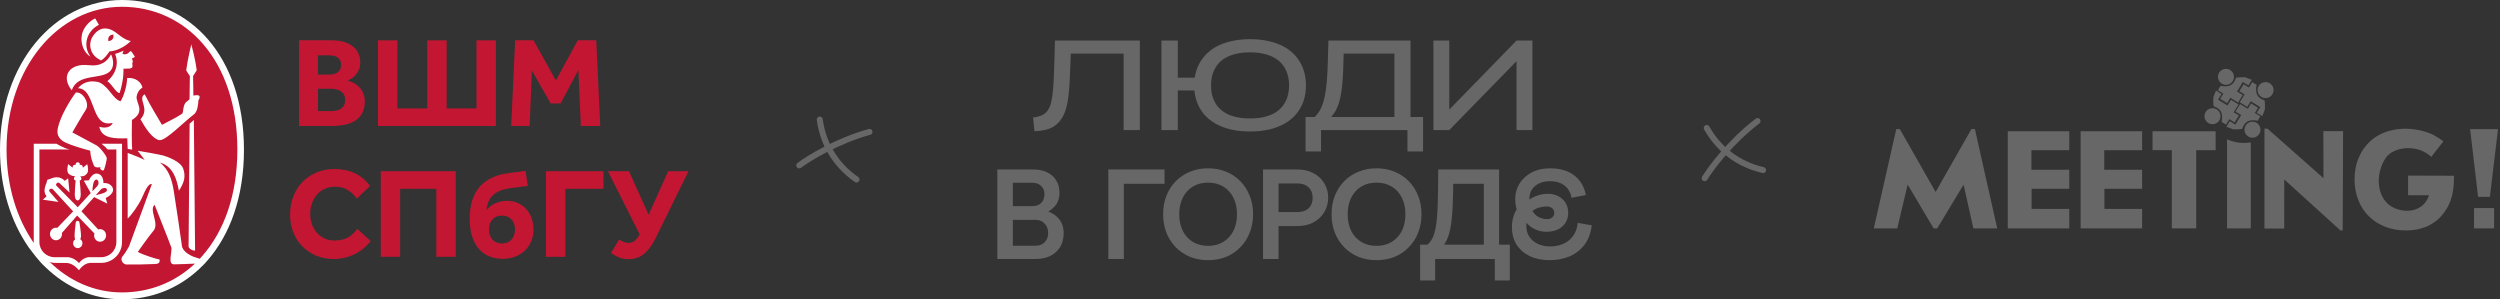 <?xml version="1.0" encoding="UTF-8"?> <svg xmlns="http://www.w3.org/2000/svg" width="1253" height="150" viewBox="0 0 1253 150" fill="none"><rect x="0" y="0" width="1253" height="150" fill="#333333" stroke="none"/><path d="M258.206 20.188H267.419L278.626 40.35L289.576 20.188H298.85L300.845 63.155H291.118L289.895 35.065L281.001 51.814H275.973L266.565 35.261L265.476 63.155H256.201L258.206 20.188ZM248.542 63.165H189.463V20.198H199.189V54.343H214.139V20.198H223.865V54.343H238.815V20.198H248.542V63.165ZM165.691 55.69C166.38 55.69 167.151 55.639 168.015 55.526C168.868 55.423 169.67 55.176 170.4 54.785C171.13 54.395 171.737 53.84 172.241 53.109C172.734 52.38 172.981 51.372 172.981 50.077C172.981 48.915 172.744 47.969 172.272 47.239C171.799 46.509 171.192 45.943 170.472 45.532C169.742 45.121 168.951 44.843 168.087 44.699C167.223 44.545 166.431 44.473 165.701 44.473H159.389V55.68H165.691V55.69ZM165.105 37.389C165.835 37.389 166.555 37.307 167.264 37.132C167.974 36.957 168.591 36.69 169.136 36.33C169.67 35.97 170.112 35.466 170.462 34.849C170.801 34.232 170.976 33.461 170.976 32.567C170.976 31.621 170.801 30.839 170.462 30.212C170.123 29.585 169.67 29.091 169.105 28.732C168.55 28.372 167.912 28.115 167.203 27.96C166.493 27.806 165.794 27.734 165.105 27.734H159.368V37.399H165.105V37.389ZM149.909 20.188H166.01C168.673 20.188 170.925 20.496 172.775 21.123C174.626 21.75 176.127 22.573 177.289 23.601C178.451 24.629 179.284 25.822 179.798 27.179C180.312 28.536 180.569 29.935 180.569 31.395C180.569 32.772 180.322 33.986 179.829 35.034C179.335 36.083 178.759 36.988 178.091 37.738C177.423 38.489 176.724 39.075 175.994 39.507C175.264 39.939 174.636 40.216 174.122 40.34C174.934 40.556 175.798 40.874 176.703 41.306C178.461 42.077 179.921 43.28 181.083 44.915C182.245 46.55 182.821 48.524 182.821 50.848C182.821 53.079 182.42 54.971 181.628 56.513C180.836 58.055 179.716 59.33 178.276 60.317C176.837 61.304 175.078 62.024 172.991 62.476C170.904 62.929 168.58 63.155 166 63.155H149.898V20.188H149.909Z" fill="#C31632"></path><path d="M334.923 85.811H345.081L328.548 119.453C326.924 122.794 325.032 125.375 322.893 127.174C320.744 128.974 318.133 129.878 315.048 129.878C313.115 129.878 311.46 129.57 310.062 128.943C308.663 128.326 307.388 127.606 306.237 126.784L310.288 120.029C310.977 120.502 311.727 120.913 312.54 121.252C313.352 121.591 314.185 121.766 315.048 121.766C317.238 121.766 319.079 120.306 320.58 117.397L304.695 85.811H315.244L325.083 107.619L334.923 85.811ZM273.623 85.811H302.443V94.623H283.339V128.706H273.633V85.811H273.623ZM251.569 122.023C253.625 122.023 255.239 121.365 256.391 120.059C257.542 118.754 258.129 117.068 258.129 115.011C258.129 112.955 257.553 111.279 256.391 109.994C255.229 108.708 253.625 108.061 251.569 108.061C249.512 108.061 247.909 108.729 246.778 110.055C245.636 111.382 245.071 113.037 245.071 115.011C245.071 117.068 245.636 118.754 246.778 120.059C247.909 121.365 249.502 122.023 251.569 122.023ZM264.555 93.204L255.805 94.293C252.206 94.766 249.399 95.856 247.374 97.573C245.359 99.29 244.176 101.881 243.837 105.357C244.999 103.855 246.469 102.694 248.279 101.881C250.078 101.069 252.032 100.658 254.129 100.658C256.144 100.658 257.964 101.028 259.599 101.779C261.223 102.529 262.622 103.547 263.783 104.832C264.945 106.117 265.83 107.629 266.457 109.367C267.074 111.104 267.392 112.955 267.392 114.929C267.392 117.119 267.002 119.124 266.231 120.944C265.459 122.764 264.39 124.337 263.012 125.642C261.635 126.948 260 127.956 258.087 128.665C256.175 129.375 254.108 129.724 251.877 129.724C249.646 129.724 247.538 129.344 245.544 128.604C243.549 127.853 241.801 126.671 240.3 125.067C238.799 123.463 237.606 121.376 236.732 118.826C235.848 116.276 235.416 113.222 235.416 109.665C235.416 102.714 237.092 97.368 240.434 93.615C243.775 89.862 248.577 87.579 254.838 86.767L263.393 85.677L264.555 93.204ZM190.845 85.811H228.404V128.717H218.688V94.633H200.551V128.717H190.834V85.811H190.845ZM185.766 120.8C184.861 122.044 183.771 123.216 182.486 124.306C181.201 125.396 179.771 126.352 178.209 127.164C176.646 127.976 174.949 128.624 173.129 129.097C171.309 129.57 169.407 129.807 167.433 129.807C164.174 129.807 161.192 129.251 158.498 128.131C155.794 127.02 153.471 125.457 151.517 123.463C149.564 121.468 148.052 119.114 146.983 116.389C145.914 113.664 145.379 110.672 145.379 107.413C145.379 104.236 145.914 101.275 146.983 98.509C148.052 95.743 149.564 93.337 151.517 91.302C153.471 89.266 155.805 87.662 158.529 86.479C161.254 85.297 164.266 84.711 167.567 84.711C171.556 84.711 175.042 85.441 178.023 86.901C181.005 88.361 183.483 90.458 185.457 93.204L178.836 99.568C177.55 97.769 176.029 96.319 174.271 95.229C172.512 94.139 170.415 93.594 167.968 93.594C166.035 93.594 164.297 93.944 162.755 94.653C161.213 95.363 159.907 96.34 158.827 97.584C157.758 98.828 156.925 100.277 156.35 101.923C155.774 103.578 155.486 105.326 155.486 107.166C155.486 109.058 155.774 110.806 156.35 112.441C156.925 114.065 157.758 115.484 158.827 116.687C159.897 117.89 161.182 118.836 162.683 119.515C164.184 120.203 165.87 120.543 167.762 120.543C169.305 120.543 170.641 120.378 171.782 120.059C172.913 119.741 173.931 119.309 174.805 118.774C175.679 118.24 176.461 117.612 177.15 116.903C177.838 116.194 178.496 115.474 179.144 114.744L185.766 120.8Z" fill="#C31632"></path><path d="M61.131 0C27.368 0 0 31.902 0 75C0 94.174 5.439 111.128 14.424 124.051C15.73 125.727 19.256 130.734 22.824 133.941C33.311 144.089 46.625 150 61.131 150C75.607 150 88.9 144.839 99.377 135.247L99.778 134.866L102.379 132.337L103.798 130.754C115.189 117.862 122.273 98.893 122.273 75.01C122.262 28.026 94.894 0 61.131 0Z" fill="white"></path><path d="M50.569 94.948L47.988 97.837C48.348 97.734 48.759 97.632 49.212 97.529C50.24 97.282 51.453 96.984 52.358 96.562C53.19 96.172 53.746 95.678 53.591 95.01C53.478 94.516 53.098 94.321 52.8 94.239C52.656 94.208 52.502 94.188 52.358 94.188C52.101 94.188 51.844 94.249 51.576 94.342C51.206 94.455 50.846 94.66 50.569 94.948Z" fill="#C31632"></path><path d="M54.552 20.566C54.984 20.505 55.91 20.278 56.424 19.6C56.681 19.261 56.794 18.849 56.845 18.469C56.886 18.15 56.866 17.862 56.845 17.646C56.845 17.605 56.835 17.575 56.835 17.544C56.814 17.389 56.794 17.297 56.794 17.297C56.794 17.297 55.375 17.379 54.686 18.294C53.997 19.209 54.316 20.597 54.316 20.597C54.316 20.597 54.408 20.587 54.552 20.566Z" fill="#C31632"></path><path d="M49.182 90.658C48.987 90.267 48.699 90.021 48.401 90H48.349C48.288 90 48.236 90.021 48.185 90.031C47.98 90.062 47.794 90.134 47.63 90.298C46.612 91.234 46.355 94.072 46.324 95.901L46.602 95.603L48.812 93.187C49.511 92.355 49.501 91.316 49.182 90.658Z" fill="#C31632"></path><path d="M100.026 48.563C100.016 49.303 99.81 49.858 99.44 50.29C99.327 52.274 99.06 56.089 97.065 57.425C92.182 61.116 83.288 70.338 80.112 70.235C80.009 70.235 79.885 70.204 79.772 70.184L79.762 70.235C76.359 69.485 72.864 64.252 70.396 59.749C75.465 54.331 68.648 49.54 72.524 47.257C75.434 53.169 78.991 58.751 81.181 62.566C84.512 60.756 87.699 59.337 91.246 57.035C92.079 56.5 91.493 52.716 93.343 51.133C93.806 50.732 94.402 50.228 94.988 49.776L95.153 38.354V38.117C93.94 36.401 93.323 35.228 93.323 35.228C94.145 29.122 95.883 22.244 95.883 22.244C95.883 22.244 97.888 29.399 98.587 35.228C98.587 35.228 97.672 36.801 96.767 38.117L96.931 47.926C96.931 47.926 100.036 47.134 100.036 48.501C100.036 48.512 100.026 48.542 100.026 48.563ZM94.515 123.717L95.04 62.021L97.158 60.109V60.201L97.774 125.362V125.619C96.623 125.629 95.184 125.105 94.515 123.717ZM66.14 60.129C65.893 70.492 66.243 74.985 66.243 74.985C64.855 74.759 64.001 74.646 64.001 74.646L63.795 69.32C58.09 69.464 50.831 69.68 49.793 63.522C49.896 63.553 49.998 63.573 50.091 63.604C50.677 63.769 51.232 63.871 51.767 63.913C54.162 64.087 55.879 63.09 56.445 61.682C56.455 61.651 56.475 61.63 56.486 61.599C55.447 61.836 54.522 61.908 53.71 61.836C45.608 61.106 47.428 44.379 39.1 44.224C43.028 39.32 49.186 40.924 50.286 41.531C54.882 44.07 56.66 49.529 60.135 50.64C60.228 50.671 60.331 50.701 60.434 50.722C61.904 48.573 63.672 43.093 63.713 39.104C67.97 38.714 70.828 41.212 71.403 43.895C69.779 44.882 68.792 46.435 68.484 48.316C67.939 51.472 73.223 55.801 66.14 60.129ZM53.525 79.396C53.422 80.496 52.785 83.374 52.106 85.122C52.024 85.318 51.88 85.41 51.695 85.441C51.325 85.503 50.821 85.276 50.502 84.958C50.101 84.567 50.307 84.557 50.348 83.899C50.327 83.878 50.307 83.868 50.286 83.847C50.266 83.837 50.255 83.827 50.245 83.817C49.896 83.858 49.649 83.899 49.258 83.899C49.073 83.899 48.867 83.899 48.59 83.878C47.48 83.796 47.233 83.405 46.894 82.542C46.225 80.897 45.423 78.923 45.197 75.509C42 74.708 36.026 72.95 32.973 71.52C31.822 70.986 30.803 70.276 30.053 69.392C29.971 69.3 29.889 69.207 29.817 69.115C29.786 69.063 29.734 69.022 29.703 68.981H29.714C28.901 67.86 28.542 66.349 28.953 64.344C30.207 58.176 35.255 50.074 37.959 46.414C41.393 45.695 45.177 51.781 42.997 55.05C41.517 57.261 37.754 63.851 36.294 66.298L36.222 66.339L48.323 72.826C49.978 73.659 53.638 78.306 53.525 79.396ZM55.91 93.234C56.568 93.984 56.804 94.838 56.599 95.701C56.301 96.997 55.016 98.251 52.98 99.259L53.7 101.767L53.782 102.055L47.294 98.837L47.181 98.786L40.828 105.9L49.238 115.009C49.536 114.906 49.844 114.845 50.163 114.845C50.975 114.845 51.736 115.174 52.312 115.78C53.453 116.983 53.463 118.947 52.342 120.17C52.332 120.18 52.322 120.201 52.312 120.211C51.736 120.818 50.975 121.147 50.163 121.147C49.351 121.147 48.58 120.818 48.014 120.211C47.192 119.348 46.965 118.093 47.315 117.004L38.761 108.111L38.679 108.018L31.03 116.747C31.184 117.713 30.917 118.741 30.218 119.481C30.094 119.605 29.96 119.718 29.827 119.821C29.313 120.211 28.706 120.417 28.069 120.417C27.257 120.417 26.496 120.088 25.92 119.481C24.769 118.258 24.769 116.274 25.92 115.05C26.218 114.732 26.568 114.495 26.959 114.341C27.308 114.197 27.689 114.115 28.069 114.115C28.295 114.115 28.521 114.146 28.737 114.197L28.953 113.971L36.643 105.941L26.568 94.961C26.27 94.632 25.941 94.529 25.632 94.55C25.416 94.57 25.211 94.642 25.046 94.766C24.645 95.064 24.45 95.619 24.913 96.164C26.157 97.665 27.339 99.022 28.747 100.575L29.138 101.006L29.334 101.222L21.448 100.071L23.36 98.374C21.715 96.514 22.456 94.077 22.754 93.141L22.785 93.039C22.887 92.71 23 92.391 23.124 92.062C23.34 91.496 23.555 90.921 23.669 90.314L23.71 90.119L23.915 90.067C24.409 89.944 24.964 89.728 25.498 89.523C25.838 89.389 26.177 89.255 26.496 89.152C26.794 89.05 27.102 88.988 27.411 88.936C28.007 88.834 28.624 88.813 29.22 88.895C30.392 89.039 31.482 89.625 32.449 90.633L32.654 90.458L34.145 89.379L34.166 89.533L34.803 96.051L34.844 96.503L34.186 95.886C34.155 95.856 31.061 92.977 29.858 91.805C29.642 91.599 29.416 91.527 29.189 91.527C28.943 91.538 28.716 91.64 28.532 91.795C28.141 92.113 27.925 92.658 28.264 93.049L38.967 103.865L39.183 103.628L45.485 96.76L41.989 90.54L42.308 90.52L44.519 90.386C44.529 90.366 44.539 90.345 44.549 90.324C45.506 88.474 46.513 87.415 47.623 87.086C47.685 87.065 47.757 87.065 47.829 87.045C48.508 86.901 49.227 87.024 49.968 87.425C51.242 88.114 51.952 90.18 51.839 91.764C53.062 91.671 54.656 91.795 55.91 93.234ZM40.643 123.635C40.612 123.666 40.571 123.697 40.53 123.727C40.098 124.128 39.553 124.355 38.977 124.355C38.34 124.355 37.754 124.098 37.312 123.635C36.417 122.699 36.417 121.178 37.312 120.242C37.435 120.109 37.579 120.006 37.723 119.903C37.507 119.553 37.363 119.06 37.363 118.309C37.363 116.675 37.785 113.025 37.928 111.822L37.97 111.462C38.011 111.123 38.237 110.866 38.556 110.763C38.648 110.732 38.741 110.712 38.843 110.701C39.316 110.691 39.728 110.979 39.81 111.421C39.913 111.945 40.612 116.448 40.612 118.248C40.612 118.978 40.437 119.492 40.201 119.862C40.365 119.965 40.53 120.088 40.663 120.232C41.537 121.178 41.537 122.699 40.643 123.635ZM34.032 82.778L34.145 82.274L34.422 82.48L34.597 82.603C35.255 83.076 35.831 83.57 36.386 84.043C36.386 83.95 36.386 83.847 36.397 83.745C36.427 83.446 36.51 83.117 36.746 82.881C36.931 82.686 37.199 82.583 37.497 82.583C37.517 82.583 37.548 82.583 37.569 82.593C37.702 82.603 37.836 82.624 37.959 82.675C37.949 82.645 37.949 82.603 37.939 82.573C37.918 82.501 37.887 82.429 37.887 82.346C37.887 81.791 38.36 81.339 38.957 81.339C38.987 81.339 39.008 81.349 39.029 81.349C39.584 81.39 40.016 81.812 40.016 82.346C40.016 82.459 39.985 82.573 39.944 82.675C40.036 82.634 40.149 82.614 40.252 82.603C40.303 82.593 40.344 82.593 40.396 82.593C40.416 82.593 40.437 82.603 40.458 82.603C40.735 82.614 40.972 82.706 41.146 82.891C41.465 83.22 41.506 83.724 41.506 84.063C41.599 83.981 41.702 83.909 41.794 83.827C42.267 83.426 42.761 83.015 43.305 82.624L43.748 82.305L43.778 82.449L43.861 82.809C44.375 85.05 44.22 86.479 43.367 87.189C43.203 87.333 42.75 88.011 41.784 88.279C41.465 88.361 41.074 88.392 40.622 88.35C40.499 88.34 40.375 88.34 40.242 88.309C40.242 88.309 40.828 89.039 40.828 89.533C40.828 89.893 40.643 90.294 39.933 90.489C40.17 92.74 40.458 95.794 40.458 97.295C40.458 98.981 40.016 99.937 39.481 100.276C39.327 100.369 39.172 100.431 39.008 100.431C37.99 100.431 37.476 99.403 37.476 97.377C37.476 95.814 37.713 92.73 37.908 90.468C37.229 90.263 37.055 89.872 37.055 89.533C37.055 89.368 37.291 88.587 37.558 88.279C37.168 88.381 35.615 88.176 34.515 87.199C33.703 86.438 33.518 85.019 34.032 82.778ZM44.292 32.658C50.831 33.409 53.813 30.684 55.632 27.271C56.116 27.878 58.192 33.152 54.789 36.041C50.214 39.917 38.915 36.709 35.955 45.263C36.006 45.139 35.913 45.386 35.955 45.263C30.207 38.004 35.07 31.599 44.292 32.658ZM40.982 17.699C41.681 13.525 45.218 10.307 47.706 9.228L47.891 9.546L49.567 12.435C43.511 15.509 41.27 22.686 45.341 28.371C45.341 28.371 45.351 28.392 45.362 28.402C42.277 26.644 40.231 22.151 40.982 17.699ZM55.602 14.862C58.737 16.137 61.565 20.002 65.585 20.527C65.533 20.578 65.482 20.619 65.441 20.66C62.685 23.375 58.552 25.595 54.872 25.76C53.71 27.456 52.507 29.132 50.677 30.304L50.667 30.314L49.217 29.471C45.228 27.148 43.984 21.925 46.595 18.039C48.981 14.481 52.075 13.433 55.602 14.862ZM65.986 25.986C66.52 26.777 67.137 27.621 67.497 28.289C67.826 28.906 66.058 28.936 66.171 29.481C66.263 29.913 66.561 30.335 66.561 30.684C66.561 31.229 66.191 31.527 66.345 32.175C67.013 35.064 64.227 34.211 61.863 34.447C61.863 34.447 62.284 39.341 59.961 46.63C58.182 46.671 56.403 42.497 53.813 40.688C57.791 37.336 59.786 32.247 57.678 27.024C59.313 26.52 60.331 26.12 62.027 25.39C61.955 25.482 61.883 25.616 61.801 25.76C61.626 26.099 61.462 26.562 61.451 27.055C61.534 27.076 61.616 27.096 61.698 27.106C62.387 27.271 63.045 27.292 63.744 26.942C64.31 26.664 64.7 26.284 64.999 25.914C65.245 25.605 65.708 25.636 65.955 25.934C65.965 25.965 65.975 25.965 65.986 25.986ZM61.133 3.398C29.179 3.398 3.281 33.851 3.281 74.975C3.281 93.275 8.422 109.457 16.934 121.784C16.924 121.64 16.914 121.486 16.914 121.332C16.914 121.322 16.914 121.311 16.914 121.311V72.055H28.367C28.367 72.055 31.873 74.265 34.844 74.903H19.752V121.311C19.752 125.506 23.155 128.909 27.349 128.909H34.299C36.006 129.135 37.702 129.947 39.07 131.305C39.255 131.49 39.429 131.664 39.594 131.86C39.625 131.819 39.645 131.788 39.676 131.757L39.687 131.747C39.789 131.603 39.902 131.459 40.016 131.325C41.239 129.855 42.812 129.115 44.251 128.909H50.728C54.923 128.909 58.326 125.506 58.326 121.311V74.903H53.936C52.908 73.7 51.695 72.754 50.903 72.055H61.164V121.311C61.164 127.079 56.496 131.757 50.718 131.757H44.673C44.817 131.777 44.94 131.788 45.084 131.808C43.285 131.808 41.064 133.278 39.584 135.438C37.918 133.453 35.564 131.808 33.333 131.808L27.328 131.757C26.804 131.757 26.29 131.675 25.797 131.541L25.807 131.551C25.766 131.541 25.735 131.52 25.694 131.51C25.406 131.428 25.128 131.335 24.861 131.233C34.782 140.917 47.387 146.562 61.122 146.562C74.817 146.562 87.401 141.637 97.312 132.487L97.682 132.127C94.515 132.25 89.447 132.487 87.308 132.487C84.121 132.487 85.972 127.922 85.972 124.313C82.928 116.14 80.986 111.709 77.5 102.651C74.498 105.211 79.988 111.997 76.966 115.595C74.18 118.906 69.07 126.257 69.07 126.257C71.496 127.603 77.418 129.577 80.04 130.091C80.091 131.459 79.762 132.24 77.757 132.322C71.856 132.569 69.172 132.569 63.487 132.569C61.616 132.569 60.033 130.163 61.41 128.467C62.603 126.997 63.682 125.311 64.659 123.501L76.123 92.268C74.2 91.805 72.463 96.257 71.29 98.858C69.43 102.991 65.852 107.812 63.991 109.54V76.64C67.785 78.121 69.1 78.532 72.534 80.157L69.008 75.561C74.19 76.383 77.737 77.041 81.664 77.905C83.638 78.46 90.598 80.845 91.842 84.588C93.127 88.433 92.428 91.373 89.663 95.599C88.522 89.368 86.578 83.344 80.215 81.472C84.368 84.896 86.136 89.368 87.175 96.226C88.542 105.232 90.321 116.706 91.174 123.213C91.544 126.041 95.235 127.943 96.839 128.621L100.139 129.69L101.476 128.179C112.26 115.873 118.964 97.768 118.964 74.975C118.984 30.15 93.086 3.398 61.133 3.398Z" fill="#C31632"></path><path d="M400.582 82.883C405.565 79.16 419.586 70.593 435.807 66.1" stroke="#676767" stroke-width="3" stroke-linecap="round"></path><path d="M410.858 59.912C412.423 71.603 418.341 82.359 429.278 89.953" stroke="#676767" stroke-width="3" stroke-linecap="round"></path><path d="M517.774 58.914C519.269 58.743 520.615 58.422 521.812 57.952C523.051 57.482 524.098 56.692 524.953 55.581C525.465 54.897 525.914 54.064 526.299 53.081C526.683 52.098 526.982 50.901 527.196 49.491C527.453 48.081 527.666 46.393 527.837 44.428C528.008 42.419 528.136 40.09 528.222 37.441C528.35 34.792 528.457 31.715 528.542 28.211L528.734 20.327H571.295V65.195H563.155V26.865H536.683L536.618 29.044C536.49 33.018 536.341 36.522 536.17 39.556C536.042 42.59 535.849 45.24 535.593 47.504C535.337 49.769 534.995 51.735 534.567 53.401C534.183 55.025 533.691 56.435 533.093 57.632C532.538 58.786 531.854 59.854 531.042 60.837C530.102 61.948 529.034 62.866 527.837 63.593C526.641 64.277 525.273 64.789 523.735 65.131C522.239 65.473 520.487 65.687 518.479 65.772L517.774 58.914ZM626.537 65.9C622.991 65.9 619.743 65.558 616.795 64.875C613.889 64.148 611.304 63.144 609.039 61.862C606.774 60.538 604.851 58.935 603.27 57.055C601.732 55.132 600.556 52.995 599.745 50.645C599.189 48.979 598.826 47.205 598.655 45.325H590.322V65.195H582.118V20.327H590.322V38.915H598.783C598.997 37.548 599.317 36.245 599.745 35.005C600.556 32.612 601.732 30.476 603.27 28.596C604.851 26.673 606.753 25.049 608.975 23.724C611.239 22.399 613.846 21.395 616.795 20.712C619.743 19.985 622.991 19.622 626.537 19.622C630.084 19.622 633.332 19.985 636.28 20.712C639.229 21.395 641.835 22.399 644.1 23.724C646.365 25.049 648.266 26.673 649.805 28.596C651.343 30.476 652.518 32.612 653.33 35.005C654.142 37.356 654.548 39.962 654.548 42.825C654.548 45.645 654.142 48.252 653.33 50.645C652.518 52.995 651.343 55.111 649.805 56.991C648.266 58.871 646.365 60.474 644.1 61.798C641.835 63.123 639.229 64.148 636.28 64.875C633.332 65.558 630.084 65.9 626.537 65.9ZM626.537 59.362C629.144 59.362 631.473 59.127 633.524 58.657C635.618 58.145 637.434 57.44 638.972 56.542C640.553 55.602 641.857 54.47 642.882 53.145C643.951 51.778 644.741 50.239 645.254 48.53C645.809 46.778 646.087 44.876 646.087 42.825C646.087 40.731 645.809 38.83 645.254 37.121C644.741 35.411 643.951 33.873 642.882 32.505C641.857 31.138 640.553 30.006 638.972 29.108C637.434 28.168 635.618 27.463 633.524 26.993C631.473 26.48 629.144 26.224 626.537 26.224C623.931 26.224 621.581 26.48 619.487 26.993C617.436 27.463 615.619 28.168 614.038 29.108C612.457 30.006 611.154 31.138 610.128 32.505C609.103 33.873 608.312 35.411 607.757 37.121C607.244 38.83 606.988 40.731 606.988 42.825C606.988 44.919 607.244 46.821 607.757 48.53C608.312 50.239 609.103 51.778 610.128 53.145C611.197 54.47 612.5 55.602 614.038 56.542C615.619 57.482 617.457 58.187 619.551 58.657C621.645 59.127 623.973 59.362 626.537 59.362ZM654.334 75.9V58.657H658.885C659.483 58.102 660.018 57.504 660.488 56.863C661.257 55.88 661.919 54.705 662.475 53.337C663.073 51.927 663.586 50.175 664.013 48.081C664.44 45.987 664.782 43.402 665.038 40.325C665.295 37.206 665.466 33.467 665.551 29.108L665.808 20.327H706.958V58.657H713.24V75.9H705.42V65.195H662.09V75.9H654.334ZM667.154 58.657H698.882V26.865H673.435L673.371 29.044C673.328 32.078 673.243 34.792 673.115 37.185C672.987 39.535 672.816 41.65 672.602 43.53C672.388 45.41 672.132 47.098 671.833 48.594C671.534 50.047 671.17 51.372 670.743 52.568C669.931 54.79 668.863 56.67 667.538 58.209C667.41 58.38 667.282 58.529 667.154 58.657ZM726.376 65.195H718.428V20.327H726.376V54.94L760.091 20.327H768.039V65.195H760.091V30.647L726.376 65.195Z" fill="#676767"></path><path d="M499.858 129.797V84.951H507.632V129.797H499.858ZM533.104 116.821C533.104 119.492 532.526 121.804 531.37 123.758C530.214 125.671 528.58 127.166 526.467 128.242C524.354 129.279 521.903 129.797 519.112 129.797H504.283V123.16H518.933C520.846 123.16 522.381 122.602 523.537 121.485C524.733 120.329 525.331 118.775 525.331 116.821C525.331 114.828 524.733 113.234 523.537 112.038C522.381 110.802 520.846 110.184 518.933 110.184H504.881V103.308H517.498C519.292 103.308 520.727 102.79 521.803 101.753C522.919 100.677 523.477 99.202 523.477 97.328C523.477 95.614 522.919 94.239 521.803 93.203C520.727 92.126 519.292 91.588 517.498 91.588H504.881V84.951H518.096C520.687 84.951 522.939 85.429 524.852 86.386C526.806 87.343 528.321 88.698 529.397 90.452C530.473 92.166 531.011 94.199 531.011 96.551C531.011 99.341 530.234 101.614 528.679 103.368C527.165 105.082 525.151 106.417 522.64 107.374L522.939 105.281C526.288 106.078 528.819 107.474 530.533 109.467C532.247 111.42 533.104 113.872 533.104 116.821ZM555.505 129.797V84.951H583.668V92.126H563.278V129.797H555.505ZM619.973 107.374C619.973 104.185 619.375 101.414 618.18 99.062C616.984 96.671 615.29 94.817 613.097 93.502C610.944 92.186 608.413 91.528 605.503 91.528C602.593 91.528 600.042 92.186 597.849 93.502C595.697 94.817 594.023 96.671 592.827 99.062C591.631 101.414 591.033 104.185 591.033 107.374C591.033 110.563 591.631 113.353 592.827 115.745C594.023 118.097 595.697 119.931 597.849 121.246C600.042 122.562 602.593 123.219 605.503 123.219C608.413 123.219 610.944 122.562 613.097 121.246C615.29 119.931 616.984 118.097 618.18 115.745C619.375 113.353 619.973 110.563 619.973 107.374ZM582.961 107.374C582.961 104.025 583.499 100.956 584.575 98.166C585.691 95.375 587.246 92.944 589.239 90.871C591.272 88.798 593.664 87.203 596.414 86.087C599.165 84.931 602.195 84.353 605.503 84.353C608.812 84.353 611.841 84.931 614.592 86.087C617.342 87.203 619.714 88.798 621.707 90.871C623.741 92.944 625.295 95.375 626.371 98.166C627.488 100.956 628.046 104.025 628.046 107.374C628.046 110.683 627.488 113.752 626.371 116.582C625.295 119.373 623.741 121.804 621.707 123.877C619.714 125.95 617.342 127.565 614.592 128.721C611.841 129.837 608.812 130.395 605.503 130.395C602.195 130.395 599.165 129.837 596.414 128.721C593.664 127.565 591.272 125.95 589.239 123.877C587.246 121.804 585.691 119.373 584.575 116.582C583.499 113.752 582.961 110.683 582.961 107.374ZM633.03 129.797V84.951H640.803V129.797H633.03ZM638.531 91.947V84.951H650.31C653.38 84.951 656.051 85.569 658.323 86.805C660.635 88.001 662.429 89.675 663.704 91.827C665.02 93.94 665.677 96.372 665.677 99.122C665.677 101.793 665.02 104.205 663.704 106.357C662.429 108.51 660.635 110.204 658.323 111.44C656.051 112.676 653.38 113.294 650.31 113.294H638.531V106.298H650.31C652.662 106.298 654.516 105.66 655.871 104.384C657.227 103.069 657.904 101.315 657.904 99.122C657.904 96.93 657.227 95.196 655.871 93.92C654.516 92.605 652.662 91.947 650.31 91.947H638.531ZM704.389 107.374C704.389 104.185 703.791 101.414 702.595 99.062C701.399 96.671 699.705 94.817 697.512 93.502C695.36 92.186 692.829 91.528 689.919 91.528C687.009 91.528 684.457 92.186 682.265 93.502C680.112 94.817 678.438 96.671 677.242 99.062C676.046 101.414 675.448 104.185 675.448 107.374C675.448 110.563 676.046 113.353 677.242 115.745C678.438 118.097 680.112 119.931 682.265 121.246C684.457 122.562 687.009 123.219 689.919 123.219C692.829 123.219 695.36 122.562 697.512 121.246C699.705 119.931 701.399 118.097 702.595 115.745C703.791 113.353 704.389 110.563 704.389 107.374ZM667.376 107.374C667.376 104.025 667.914 100.956 668.99 98.166C670.107 95.375 671.661 92.944 673.654 90.871C675.687 88.798 678.079 87.203 680.83 86.087C683.58 84.931 686.61 84.353 689.919 84.353C693.227 84.353 696.257 84.931 699.007 86.087C701.758 87.203 704.13 88.798 706.123 90.871C708.156 92.944 709.711 95.375 710.787 98.166C711.903 100.956 712.461 104.025 712.461 107.374C712.461 110.683 711.903 113.752 710.787 116.582C709.711 119.373 708.156 121.804 706.123 123.877C704.13 125.95 701.758 127.565 699.007 128.721C696.257 129.837 693.227 130.395 689.919 130.395C686.61 130.395 683.58 129.837 680.83 128.721C678.079 127.565 675.687 125.95 673.654 123.877C671.661 121.804 670.107 119.373 668.99 116.582C667.914 113.752 667.376 110.683 667.376 107.374ZM724.262 84.951H747.462V92.126H724.381L724.262 84.951ZM743.695 129.797V84.951H751.349V129.797H743.695ZM712.781 122.622H750.511V129.797H714.455L712.781 122.622ZM749.196 140.56V122.622H756.73V140.56H749.196ZM711.765 140.56V122.622H719.299V140.56H711.765ZM718.043 126.568L714.575 123.219C715.572 122.582 716.409 121.764 717.086 120.768C717.804 119.771 718.382 118.556 718.82 117.12C719.299 115.685 719.657 113.971 719.897 111.978C720.176 109.985 720.375 107.673 720.495 105.042C720.614 102.371 720.694 99.302 720.734 95.834L720.853 84.951H728.447L728.268 97.388C728.188 102.371 727.949 106.597 727.55 110.065C727.192 113.533 726.614 116.383 725.816 118.615C725.019 120.848 723.983 122.602 722.707 123.877C721.431 125.113 719.877 126.01 718.043 126.568ZM775.034 116.164C772.443 116.164 770.071 115.486 767.918 114.131C765.766 112.735 764.091 110.862 762.895 108.51L761.341 107.733C760.783 106.656 760.324 105.48 759.966 104.205C759.607 102.929 759.427 101.454 759.427 99.78C759.427 96.91 760.145 94.319 761.58 92.007C763.055 89.655 765.088 87.801 767.679 86.446C770.31 85.051 773.399 84.353 776.947 84.353C780.336 84.353 783.285 84.911 785.797 86.027C788.308 87.143 790.321 88.718 791.836 90.751C793.351 92.744 794.347 95.076 794.826 97.747L787.65 99.122C787.451 97.727 786.933 96.392 786.096 95.116C785.298 93.84 784.123 92.804 782.568 92.007C781.053 91.21 779.14 90.811 776.828 90.811C774.834 90.811 773.061 91.17 771.506 91.887C769.951 92.605 768.735 93.601 767.858 94.877C766.981 96.153 766.543 97.667 766.543 99.421C766.543 101.893 766.981 103.906 767.858 105.46C768.735 106.975 769.852 108.091 771.207 108.809C772.562 109.487 773.938 109.825 775.333 109.825C776.449 109.825 777.326 109.546 777.964 108.988C778.641 108.39 778.98 107.633 778.98 106.716C778.98 105.72 778.641 104.942 777.964 104.384C777.286 103.786 776.389 103.487 775.273 103.487C773.678 103.487 772.064 103.786 770.43 104.384C768.835 104.982 767.619 105.939 766.782 107.254L765.407 110.065C765.208 110.583 765.088 111.101 765.048 111.619C765.008 112.138 764.988 112.716 764.988 113.353C764.988 115.307 765.487 117.061 766.483 118.615C767.48 120.13 768.875 121.326 770.669 122.203C772.463 123.08 774.555 123.518 776.947 123.518C779.18 123.518 781.292 123.12 783.285 122.323C785.279 121.485 786.953 120.19 788.308 118.436C789.663 116.682 790.481 114.43 790.76 111.679L797.815 112.935C797.257 117.081 795.942 120.449 793.869 123.04C791.796 125.591 789.265 127.465 786.275 128.661C783.285 129.817 780.096 130.395 776.708 130.395C772.881 130.395 769.553 129.717 766.722 128.362C763.892 127.006 761.68 125.073 760.085 122.562C758.53 120.05 757.753 117.061 757.753 113.593C757.753 111.759 758.072 109.885 758.71 107.972C759.348 106.058 760.344 104.424 761.7 103.069L763.792 102.71C765.427 100.717 767.28 99.302 769.353 98.465C771.426 97.588 773.559 97.149 775.751 97.149C778.741 97.149 781.193 98.026 783.106 99.78C785.019 101.534 785.976 103.846 785.976 106.716C785.976 109.507 784.98 111.779 782.986 113.533C780.993 115.287 778.342 116.164 775.034 116.164Z" fill="#676767"></path><path d="M854.379 89.312C857.629 84.01 867.482 70.859 880.887 60.681" stroke="#676767" stroke-width="3" stroke-linecap="round"></path><path d="M855.418 64.156C861.2 74.436 870.68 82.237 883.652 85.242" stroke="#676767" stroke-width="3" stroke-linecap="round"></path><path fill-rule="evenodd" clip-rule="evenodd" d="M1128.09 71.336V114.469H1116.2V69.799C1118.73 70.988 1121.56 71.655 1124.54 71.655C1125.75 71.655 1126.94 71.545 1128.09 71.336Z" fill="#676767"></path><path fill-rule="evenodd" clip-rule="evenodd" d="M1006.3 65.794H1037.12L1037.12 75.191V75.285H1018.14V85.058H1037.12V94.547V94.642H1018.23V104.7L1037.12 104.703V104.884L1037.12 114.469H1006.3V65.794Z" fill="#676767"></path><path fill-rule="evenodd" clip-rule="evenodd" d="M1042.81 65.794H1073.63V75.191V75.285H1054.65V85.058H1073.63V94.547V94.642H1054.74V104.7L1073.63 104.703V104.884V114.469H1042.81V65.794Z" fill="#676767"></path><path fill-rule="evenodd" clip-rule="evenodd" d="M1239.99 104.288H1250.03V114.469H1239.99V104.288Z" fill="#676767"></path><path fill-rule="evenodd" clip-rule="evenodd" d="M1238.02 64.725H1252.01L1247.93 98.664H1242.02L1238.02 64.725Z" fill="#676767"></path><path fill-rule="evenodd" clip-rule="evenodd" d="M1078.85 65.794H1110.48V75.272H1100.74V114.469H1088.92H1088.51V75.25H1078.85V65.794Z" fill="#676767"></path><path fill-rule="evenodd" clip-rule="evenodd" d="M939.148 114.469H950.903L956.118 92.512L969.133 114.469H970.926L984.149 92.541L989.056 114.469H1001.01L989.823 64.704H988.06L970.129 96.222L952.198 64.704H950.405L939.148 114.469Z" fill="#676767"></path><path fill-rule="evenodd" clip-rule="evenodd" d="M1134.95 64.493H1136.46L1164.52 89.303L1164.46 65.731H1174.36L1174.15 115.5H1173.04L1144.87 89.945L1144.84 114.535H1134.95V64.493Z" fill="#676767"></path><path fill-rule="evenodd" clip-rule="evenodd" d="M1115.65 34.495C1117.86 34.495 1119.66 36.291 1119.66 38.506C1119.66 40.72 1117.86 42.516 1115.65 42.516C1113.44 42.516 1111.64 40.72 1111.64 38.506C1111.64 36.291 1113.44 34.495 1115.65 34.495Z" fill="#676767"></path><path fill-rule="evenodd" clip-rule="evenodd" d="M1135.51 41.152C1137.73 41.152 1139.52 42.947 1139.52 45.162C1139.52 47.376 1137.73 49.172 1135.51 49.172C1133.3 49.172 1131.5 47.376 1131.5 45.162C1131.5 42.947 1133.3 41.152 1135.51 41.152Z" fill="#676767"></path><path fill-rule="evenodd" clip-rule="evenodd" d="M1108.9 54.23C1111.12 54.23 1112.91 56.026 1112.91 58.24C1112.91 60.454 1111.12 62.25 1108.9 62.25C1106.69 62.25 1104.89 60.454 1104.89 58.24C1104.89 56.026 1106.69 54.23 1108.9 54.23Z" fill="#676767"></path><path fill-rule="evenodd" clip-rule="evenodd" d="M1128.95 60.995C1131.17 60.995 1132.96 62.791 1132.96 65.006C1132.96 67.22 1131.17 69.016 1128.95 69.016C1126.74 69.016 1124.94 67.22 1124.94 65.006C1124.94 62.791 1126.74 60.995 1128.95 60.995Z" fill="#676767"></path><path fill-rule="evenodd" clip-rule="evenodd" d="M1111.6 45.248L1112.92 43.045C1117.11 43.799 1119.42 42.811 1120.7 38.97C1122 38.714 1123.24 38.683 1125.29 38.737L1128.59 40.019L1126.93 42.817L1124.06 41.087L1121.18 45.881L1124.03 47.599L1121.77 51.374L1117.82 48.996L1116.26 51.688L1112.75 49.554L1114.36 46.908L1111.6 45.248Z" fill="#676767"></path><path fill-rule="evenodd" clip-rule="evenodd" d="M1132.87 58.294L1131.54 60.498C1127.36 59.743 1125.05 60.731 1123.77 64.572C1122.46 64.829 1121.23 64.86 1119.18 64.806L1115.88 63.524L1117.54 60.726L1120.4 62.456L1123.29 57.661L1120.44 55.943L1122.7 52.169L1126.64 54.547L1128.21 51.855L1131.72 53.988L1130.11 56.634L1132.87 58.294Z" fill="#676767"></path><path fill-rule="evenodd" clip-rule="evenodd" d="M1128.84 41.154L1131.02 42.511C1130.21 46.683 1131.17 49.011 1134.99 50.34C1135.23 51.647 1135.24 52.883 1135.16 54.932L1133.84 58.219L1131.06 56.52L1132.83 53.675L1128.07 50.727L1126.32 53.557L1122.57 51.245L1125.01 47.329L1122.34 45.727L1124.51 42.252L1127.14 43.889L1128.84 41.154Z" fill="#676767"></path><path fill-rule="evenodd" clip-rule="evenodd" d="M1115.65 62.453L1113.47 61.096C1114.28 56.924 1113.32 54.596 1109.5 53.267C1109.26 51.96 1109.24 50.724 1109.33 48.676L1110.65 45.389L1113.43 47.087L1111.66 49.932L1116.41 52.88L1118.17 50.05L1121.92 52.362L1119.49 56.278L1122.15 57.88L1119.98 61.356L1117.35 59.718L1115.65 62.453Z" fill="#676767"></path><path d="M1206.93 97.865L1217.43 97.853C1215 105.471 1206.92 107.192 1200.21 104.351C1191.11 100.5 1190.04 87.504 1195.73 79.152C1199.64 73.419 1211.53 72.012 1218.54 78.62L1224.59 70.893C1224.29 70.328 1219.69 67.623 1219.21 67.41C1209.14 62.9 1195.59 63.29 1187.45 71.255C1185.12 73.528 1183.31 76.243 1182.03 79.389C1180.76 82.534 1180.11 86.012 1180.09 89.845C1180.11 93.691 1180.75 97.18 1181.99 100.325C1183.24 103.458 1185.01 106.162 1187.31 108.422C1189.59 110.683 1192.31 112.428 1195.45 113.644C1198.61 114.873 1202.09 115.487 1205.9 115.499C1207.22 115.512 1208.7 115.413 1210.34 115.18C1211.98 114.958 1213.67 114.517 1215.44 113.853C1217.21 113.202 1218.94 112.231 1220.66 110.953C1222.37 109.688 1223.96 108.005 1225.43 105.916C1226.62 104.171 1227.55 102.377 1228.21 100.535C1228.86 98.691 1229.31 96.836 1229.57 94.957C1229.82 93.076 1229.94 91.196 1229.93 89.328V88.076L1206.93 87.995V97.865Z" fill="#676767"></path></svg> 